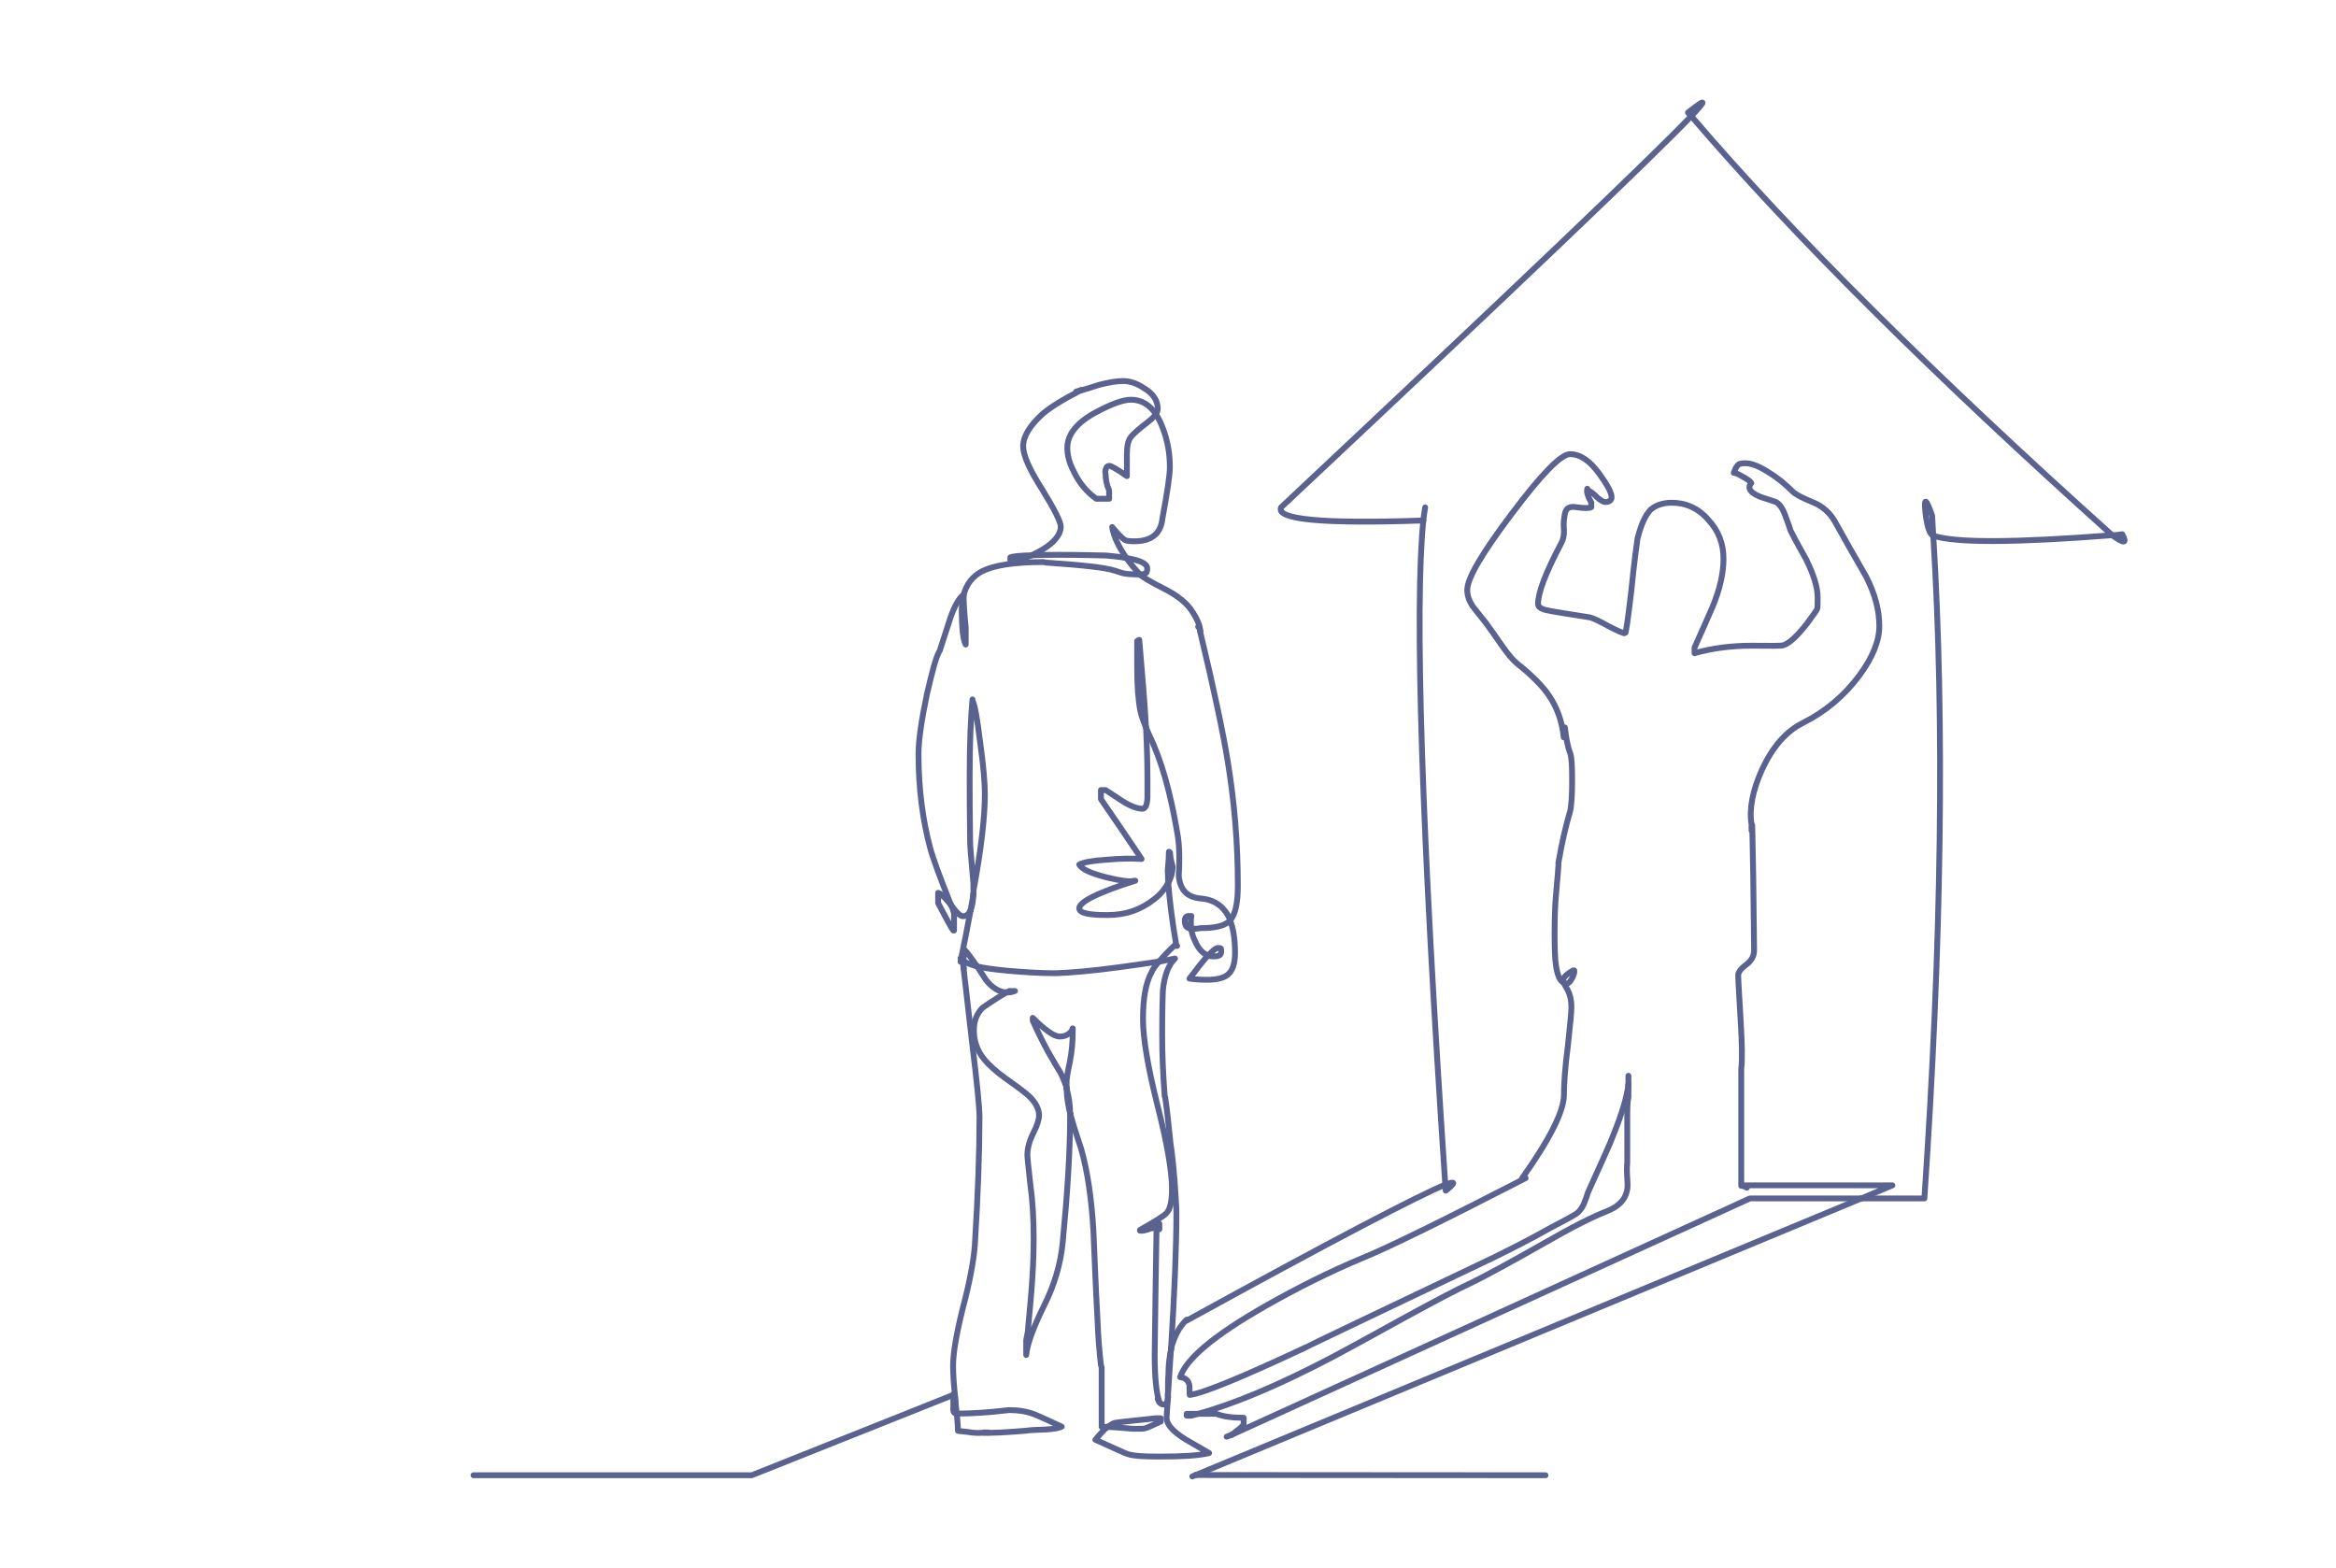 <?xml version="1.0" encoding="UTF-8"?> <!-- Generator: Adobe Illustrator 23.0.3, SVG Export Plug-In . SVG Version: 6.00 Build 0) --> <svg xmlns="http://www.w3.org/2000/svg" xmlns:xlink="http://www.w3.org/1999/xlink" id="Слой_1" x="0px" y="0px" viewBox="0 0 1000 671" style="enable-background:new 0 0 1000 671;" xml:space="preserve"> <style type="text/css"> .st0{fill:none;stroke:#5A638F;stroke-width:2.5;stroke-linecap:round;stroke-linejoin:round;stroke-miterlimit:10;} </style> <g> <g> <path class="st0" d="M724,49.7c-0.5-0.5-1.1-1.1-1.4-1.5C730.4,42,730.9,42.4,724,49.7"></path> <path class="st0" d="M827.6,229.3c-0.2-3-0.3-5.8-0.5-8.6c-2.6-7.4-3.5-7.9-2.9-1.7C824.9,225.4,826.1,228.9,827.6,229.3"></path> <path class="st0" d="M749.8,355.5v-2.6c-1.1-6.7,0.5-14.6,4.5-23.5c4.5-9.7,10.3-16.4,17.6-20c9.7-4.9,17.7-11.7,24.1-20.3 c5.8-7.9,8.5-14.9,8.5-21.1c0-6.7-1.8-13.6-5.6-21.1c-5.5-9.6-10-17.4-13.5-23.8c-2.1-3.6-5.2-6.4-9.1-8c-4.9-2-7.7-3.5-8.9-4.7 c-3-3-6.4-5.9-10.3-8.2c-3.9-2.6-7.3-3.9-9.9-3.9c-1.5,0-2.3,0.2-2.6,0.3c-0.9,0.5-1.7,1.7-2.4,3.8c0.6,0,2,0.5,3.9,1.7 c2.1,1.1,3.3,2,3.6,2.7c-0.5,0.5-0.8,1.1-0.8,1.8c0,1.5,1.7,2.9,5,4.2c1.8,0.6,3.8,1.2,6.1,2c1.5,0.6,2.9,2.4,4.1,5.5 c0.6,1.7,1.5,3.9,2.4,6.8c0.8,1.7,3,5.8,6.7,12.4c3.3,6.7,4.9,12,4.9,16.2c0,3,0,4.7-0.2,5c-0.2,0.5-1.7,2.6-4.5,6.4 c-4.2,5.3-7.4,8.3-10,9.1c-0.5,0.3-5,0.3-13.6,0.2c-8.8,0-17,1.1-24.4,3.2v-2.4c3.3-7.4,5.9-13.2,7.7-17.4 c3.2-7.7,4.7-14.6,4.7-20.6c0-6.4-2.1-12-6.5-16.7c-4.2-4.9-9.6-7.3-15.6-7.3c-3.9,0-7,1.1-9.1,3c-2.3,2.3-4.1,6.4-5.6,12.3 c-0.3,2-1.4,9.6-2.7,22.7c-1.4,12-2.3,17.9-2.6,17.9c-0.9,0-3.3-1.1-7-3c-3.8-2.1-6.7-3.5-8-3.8c-9.4-1.5-15.3-2.4-17.6-2.9 c-3.2-0.5-4.7-1.5-4.7-2.9c0-4.7,3.2-13.3,10-26.1c0.8-1.5,1.2-3.3,1.1-5.5c-0.3-2.7,0-5.2,0.5-7.4c0.5-2,2.1-2.9,4.7-2.4 c3.5,0.5,5.6,0.5,6.5,0v-2c-1.5-2.6-2.1-4.5-1.7-5.9v0.5c1.1,0.5,2.6,1.5,4.2,3.2c1.4,1.2,2.6,2,3.6,2c1.5,0,2.6-0.8,2.6-2 c0-2-1.8-5.3-5.2-10c-4.2-5.8-8.3-8.5-12.6-8.5c-3.8,0-12,8.3-24.7,25.2c-12.7,16.8-19.3,27.9-19.3,32.9c0,2.4,0.8,4.7,2.3,7 c1.1,1.4,3,3.8,5.8,7.3c1.8,2.4,4.1,5.8,7,9.9c2.3,3.3,4.4,5.8,6.2,7.3c6.7,5.3,11.2,10,13.8,13.9c3.3,4.9,5.5,10.8,6.2,17.7"></path> <path class="st0" d="M669.9,311.4c0.5,4.5,1.2,8.3,2.3,11.1c0.6,1.7,0.8,5.5,0.8,11.4c0,6.7-0.3,11.2-0.9,13.5 c-1.8,6.1-3.5,13.3-5,22.1c0.2,0.3-0.3,5.3-1.1,14.7c-0.3,3.5-0.5,8.6-0.5,15.6c0,6.4,0.2,10.8,0.5,12.9c0.6,4.5,1.7,7.3,3.5,8"></path> <path class="st0" d="M904.3,229.2c1.4-0.2,2.7-0.3,4.2-0.5C910.7,232.7,909.3,232.8,904.3,229.2"></path> <path class="st0" d="M827.6,229.3c9.6,3.2,35.2,3,76.7-0.2"></path> <path class="st0" d="M904.3,229.2C827.9,160.7,767.7,100.8,724,49.7"></path> <path class="st0" d="M494.8,177.2c0.6-0.8,0.8-1.5,0.8-2.3c0-3.5-2-6.5-6.1-8.9c-3-2-6.1-2.9-8.6-2.9c-3,0-6.5,0.6-10.6,1.7 c-3.2,1.1-5.8,1.8-7.4,2.3"></path> <path class="st0" d="M462.8,167c-0.8,0.2-1.5,0.5-2.1,0.6"></path> <path class="st0" d="M494.8,177.2c-2.7-3.9-6.2-6.1-10.6-6.1c-3.5,0-8.3,1.8-14.9,5.3c-8.3,4.4-12.4,9.6-12.4,15.3 c0,3,0.8,6.4,2.7,10c2.3,4.9,5.5,8.8,9.7,11.8h5.5v-3.6c-1.1-2.4-1.5-4.7-1.5-7c-0.2-0.6-0.2-1.4,0-1.8c0.2-1.1,0.8-1.7,1.5-1.7 c0.9,0,3.5,1.5,7.6,4.4v-0.3c0-3.8,0-6.7,0-8.8c0-3.6,0.5-6.2,1.7-7.6c1.1-1.5,3.6-3.6,7.6-6.7 C493.1,179.3,494.2,178.2,494.8,177.2"></path> <path class="st0" d="M462.8,167c-8.2,4.2-13.5,7.6-16.5,10.2c-5.5,5-8.3,9.6-8.3,13.9c0,3.8,2.7,9.9,8.2,18.5 c5.3,8.6,7.9,13.9,7.9,15.8c0,3.3-2.6,6.7-7.9,9.9c-1.7,0.9-3.2,1.8-4.5,2.4"></path> <path class="st0" d="M412.5,254.8c0-0.2,0-0.2,0-0.2c-2,1.4-3.8,4.7-5.6,9.7c-0.9,2.9-2.4,7.4-4.5,13.9c0,0.2,0,0.3-0.2,0.5 c0,0,0,0.2-0.2,0.3c-1.4,2.6-3,8.6-5.2,18.2c-2.3,10.9-3.6,19.6-3.6,25.6c0,14.9,1.8,28.3,5,40.2c1.1,4.2,4.1,12.4,8.9,24.4"></path> <path class="st0" d="M412.5,254.8c-0.5,2-0.8,4.1-0.8,6.7c0,0,0,2.1,0.2,6.2c0.2,4.2,0.8,7,1.5,8.2v-7.3 C412.8,262.8,412.5,258.1,412.5,254.8"></path> <path class="st0" d="M488,245.9h-0.2c-3.3,0-5.8-0.2-7-0.5s-2.4-0.8-3.5-1.1c-4.2-1.4-14.1-2.4-29.7-3.5c-0.5-0.2-0.8-0.2-1.2-0.2 c-12.3,0-20.9,1.4-25.9,3.9c-4.1,2.1-6.8,5.5-8,10.2"></path> <path class="st0" d="M441.6,237.7c3.2-0.2,7.1-0.2,12-0.2c9.2,0,16.1,0.2,20,0.3c3.3,0.3,6.2,0.6,8.6,1.1"></path> <path class="st0" d="M441.6,237.7c-2.4,1.1-4.5,1.8-6.7,2.3h-2.4v-1.4C433.7,238.1,436.7,237.8,441.6,237.7"></path> <path class="st0" d="M500.1,377.8c-1.2,2.4-3,4.7-5.6,6.8c-5.8,4.7-12.4,7.1-20.5,7.1s-12-0.9-12-2.9c0-2.7,8-6.8,24-11.8h-0.5 c-1.8,0.6-5.9,0-11.7-1.4c-6.5-1.7-10.5-3.3-11.8-5.5c1.5-0.9,5.5-1.7,11.8-2.1c5.6-0.5,10.6-0.6,14.9-0.3 c-6.8-10.2-12.6-18.6-17.4-25.6v-3.9h2c0.5,0.3,2.6,1.7,6.4,4.2c3.9,2.6,7.1,3.8,9.4,3.8c1.2,0,2-1.7,2.1-4.9c0-3.9,0-6.5,0-7.7 c0-6.5-0.2-13.8-0.6-22.1"></path> <path class="st0" d="M416.7,382.6c0-1.4,0-2.9,0-4.5c-0.9-10-1.4-15.9-1.4-17.4c-0.2-11.8-0.2-21.5-0.2-29 c0-14.1,0.5-24.7,1.2-32.3v0.5c1.1,2.1,2.1,8.2,3.3,18c1.4,9.9,2,17.3,2,22.1c0,9.4-1.5,23.2-4.9,41.4 C416.9,381.9,416.7,382.2,416.7,382.6"></path> <path class="st0" d="M407.2,387.5c0.5,1.1,0.9,2.3,1.2,3.5v7.3h-0.3c-0.8-0.9-2.9-4.9-6.5-11.7v-4.4 C402.9,382.5,404.6,384.3,407.2,387.5"></path> <path class="st0" d="M407.2,387.5L407.2,387.5c2.3,3.2,3.9,4.7,5,4.7c1.5,0,2.6-0.9,3.3-2.6"></path> <path class="st0" d="M416.7,382.6c-0.3,2.3-0.8,4.7-1.2,7"></path> <path class="st0" d="M415.5,389.6c0.6-1.5,1.1-3.9,1.2-7"></path> <path class="st0" d="M609.3,222.8c0.2-2,0.5-3.9,0.8-5.6"></path> <path class="st0" d="M482.2,238.9c-3.3-4.9-5.5-9.2-6.1-13.3c2.7,3.3,4.7,5.2,5.6,5.6c0.5,0.3,1.7,0.5,3.8,0.5 c7.4,0,11.4-3.2,12.1-9.7c2.1-11.4,3.2-18.6,3.2-22c0-5.6-0.9-11.1-2.9-16.4c-0.9-2.4-1.8-4.5-3.2-6.4"></path> <path class="st0" d="M482.2,238.9c5.9,0.9,8.9,2.4,8.9,4.4c0,0.9-0.2,1.5-0.3,1.8c-0.5,0.5-1.4,0.8-2.9,0.8"></path> <path class="st0" d="M513.8,270.1c0-1.7-0.9-4.4-3.2-8c-2.3-3.8-6.4-7.1-12.1-10c-5.9-3-9.4-5-10.5-6.2"></path> <path class="st0" d="M488,245.9c-2.3-2.4-4.1-4.7-5.8-7"></path> <path class="st0" d="M490.6,311.5c-0.6-10.9-1.7-23.5-2.9-37.6l-0.9,0.5v11.4c0,8,0.5,14.3,1.4,18.6 C488.6,306.4,489.5,308.8,490.6,311.5"></path> <path class="st0" d="M513.8,270.1c-0.3-0.6-0.3-1.2-0.6-1.8h-0.3"></path> <path class="st0" d="M490.6,311.5c0.5,1.1,0.9,2.1,1.4,3.2c5.2,10.8,9.1,24.7,12,42c0.8,4.1,1.1,10.3,0.6,18.2 c0.6,6.1,3.6,9.2,9.4,9.7c6.1,0.5,10.3,3.6,12.7,9.4"></path> <path class="st0" d="M500.1,377.8c0-2-0.2-3.6-0.2-5.3c0.3-3.6,0.5-6.2,0.5-7.9c0.3,0,0.5,0.2,0.5,0.5c0,1.2,0.3,3.2,1.1,5.8 C501.9,373.2,501.5,375.5,500.1,377.8"></path> <path class="st0" d="M510,397.6c-0.3-2-0.3-3.8,0-5.5c-1.2,0-1.8,0-2,0.2c-0.5,0.2-0.8,0.8-0.8,1.8c0,2,0.6,3,2,3.3 C509.4,397.5,509.7,397.5,510,397.6"></path> <path class="st0" d="M510,397.6c0.8,0,2.3,0,3.9-0.3c5.9,0,10-0.9,12-2.7c0.3-0.2,0.5-0.5,0.8-0.6"></path> <path class="st0" d="M526.6,394c2.3-2.7,3.3-7.6,3.3-14.9c0-18.2-1.5-36.1-4.4-53.7c-2-12.1-5.9-30.6-11.8-55.3"></path> <path class="st0" d="M724,49.7c-16.5,17.3-75,73.1-175.6,167.5c-2.3,5.2,18,7.1,60.8,5.6"></path> <path class="st0" d="M618.7,507.1c4.5-1.7,4.5-0.9,0.2,2.6C618.8,508.9,618.7,508,618.7,507.1"></path> <path class="st0" d="M526.6,394c1.4,3.6,2.1,8.3,2.1,13.9c0,4.7-1.1,7.7-3.2,9.4c-1.8,1.4-4.7,2.1-8.9,2.1c-2.9,0-5.3-0.2-7.4-0.5 c3.3-4.4,5.9-7.7,8-10"></path> <path class="st0" d="M517.2,409c2-2.1,3.3-3.2,4.1-3.2s1.2,0,1.4,0.3c0.2,1.7,0,2.7-1.1,3c-0.3,0.2-1.1,0.3-2.4,0.3 C518.5,409.4,517.9,409.3,517.2,409"></path> <path class="st0" d="M517.2,409c-2.3-0.8-4.1-2.7-5.6-6.1c-0.9-1.8-1.4-3.6-1.7-5.3"></path> <path class="st0" d="M503.9,404.9h-0.3c-2-11.4-3-20.5-3.5-27.1"></path> <path class="st0" d="M496.2,411.6c-4.4,0.6-9.9,1.5-16.8,2.4c-12.6,1.7-21.7,2.4-27.3,2.6c-0.2,0-0.3,0-0.5,0 c-6.8,0-13.6-0.5-20.6-1.1c-5.3-0.5-9.6-1.1-12.7-1.8"></path> <path class="st0" d="M495.1,525.7c-0.6-0.2-1.5,0-2.6,0.2c-2.1,0.8-3.8,1.1-4.5,0.9v-0.3c6.7-3.8,10.6-6.2,11.4-7.3 c1.5-1.5,2.3-5,2.3-10.2c0-7.7-2.1-19.7-6.2-35.8c-4.1-16.4-6.2-28.7-6.2-37c0-8.6,1.1-15.3,3.6-19.9c0.6-1.5,1.8-3,3.3-4.9"></path> <path class="st0" d="M501.3,577.3c1.5-24.1,2.3-43.5,2.3-58.2c0-2.1-0.3-6.8-0.8-13.9c-0.6-7.3-1.2-12.4-1.7-15.5 c-0.8-7.9-1.5-14.6-2.3-20c-0.2-0.2-0.2-0.2-0.2-0.3c-0.8-10.3-1.1-19-1.1-26.2c0-10.5,0.2-16.7,0.3-19.1 c0.6-6.5,2.4-11.1,5.2-13.8c-1.7,0.3-3.9,0.8-7,1.4"></path> <path class="st0" d="M496.2,411.6c1.7-2.1,3.9-4.4,6.7-7"></path> <path class="st0" d="M495.1,525.7c0.2-1.1,0.2-2,0.2-2.9"></path> <path class="st0" d="M496.3,523.8v2.4c-0.2-0.3-0.8-0.5-1.2-0.5"></path> <path class="st0" d="M653.1,504.3c-35,18-58.5,29.6-70.3,34.4c-13.2,5.5-27.1,12.4-41.5,20.6c-21.5,12.3-33.5,22.3-36.1,30.2 c2.1,0.3,3.3,1.2,3.8,2.9c0.2,0.2,0.2,1.7,0.3,4.7c5.5-0.6,22.1-7.4,50-20.5c0.2-0.2,26.8-12.9,79.9-38.2 c7.1-3.5,15.5-7.7,24.7-12.9c6.4-3.3,9.9-5.3,10.8-5.9c1.4-0.9,2.4-2.3,3.3-4.2c0.9-2.3,1.5-3.9,1.8-5 c6.1-13.5,9.9-21.8,10.9-24.7c3.8-9.4,5.8-16.5,6.4-21.5"></path> <path class="st0" d="M501.3,577.3c-0.5,6.4-0.8,13-1.4,20.2"></path> <path class="st0" d="M500,597.4c0-3.8,0-7,0.2-9.6c0-3.8,0.5-7.4,1.2-10.6"></path> <path class="st0" d="M500,598.2c0-0.3,0-0.6,0-0.8"></path> <path class="st0" d="M474.2,610.8c1.2-0.9,2.1-1.4,2.9-1.7c0.6-0.2,6.4-0.8,17.7-2h2.1v1.4c-3.6,1.7-5.9,2.7-6.7,2.9 c-0.3,0.2-2.1,0.2-5.3,0.2C480.4,611.2,476.9,610.9,474.2,610.8"></path> <path class="st0" d="M500,598.2c-0.2,2.9-0.5,5.8-0.6,8.8c0,2.7,2.7,5.8,8.2,9.2c2.9,1.7,6.2,3.6,10,5.8 c-4.5,1.1-11.4,1.5-20.9,1.5c-0.3,0-0.8,0-1.1,0c-6.2,0-10.6-0.3-12.9-1.1c-0.8-0.2-5.3-2.3-13.8-6.1c2-2.4,3.8-4.4,5.3-5.6"></path> <path class="st0" d="M513,605.2c-1.1,0.3-2.1,0.5-3,0.8h-2v-0.8H513"></path> <path class="st0" d="M513,605.2h7.7c2.7,1.1,6.5,1.7,11.7,1.7v2.7c-0.3,0.6-1.2,1.7-3,2.9c-0.9,0.8-1.7,1.4-2.4,1.8"></path> <path class="st0" d="M495.6,598.8c0.5,1.7,1.4,2.4,2.6,2.4c1.1,0,1.7-1.1,1.8-3"></path> <path class="st0" d="M496.3,600c-1.2-3.2-2-9.9-2-20c0.3-21.2,0.5-39.4,0.8-54.3"></path> <line class="st0" x1="527" y1="614.3" x2="525.1" y2="615"></line> <path class="st0" d="M501.3,577.3c1.4-5.2,3.5-9.4,6.7-12.4"></path> <path class="st0" d="M697.1,464.2v3.5c0,0.2,0,0.8,0,2c-0.3,1.1-0.5,3.5-0.5,7.1v20.9c-0.2,1.5-0.2,3.6,0,6.7 c0.2,2.6,0.2,4.5-0.2,5.6c-0.8,3.6-3.5,6.5-8.6,8.5c-5.9,2.3-14.9,6.8-26.5,13.5c-14.4,8.2-24.4,13.6-30.2,16.5 c-8.2,3.8-18.2,9.2-30.5,15.9c-17.3,9.6-27.4,15-30.2,16.5c-22.3,11.7-41.5,19.9-57.5,24.3"></path> <path class="st0" d="M508,565.3c62.9-34.6,99.8-53.8,110.7-58.2"></path> <path class="st0" d="M431,424.8c0.5-0.2,0.8-0.3,1.1-0.6h2.4C433.4,424.6,432.2,424.9,431,424.8"></path> <path class="st0" d="M459.2,440.5c-1.1,2.1-3,3.2-5.6,3.2c-2.3,0-6.2-2.7-11.5-8v1.2c2,4.5,4.2,8.9,6.5,13.2 c1.4,2.3,3,5.3,5.2,8.8c1.2,2.3,2.1,4.5,2.9,7.1"></path> <path class="st0" d="M456.6,466c0-1.1,0-2.3,0-3.3c0-0.6,0.3-3.3,1.4-8.2c0.9-4.7,1.2-8.9,1.2-12.7v-1.2"></path> <line class="st0" x1="459.2" y1="440.2" x2="459.2" y2="440.5"></line> <path class="st0" d="M412.5,411.4c-0.2,0-0.3-0.2-0.3-0.3"></path> <path class="st0" d="M411.4,410.5c0-0.2,0-0.3-0.2-0.3"></path> <path class="st0" d="M412.2,411.1c-0.3-0.2-0.5-0.5-0.8-0.6"></path> <path class="st0" d="M418.3,413.7c-2.3-3.3-4.2-5.9-5.8-7.6v5.3"></path> <path class="st0" d="M431,424.8c-3,0-6.1-1.8-8.9-5.3c-1.4-2.1-2.6-4.1-3.8-5.8"></path> <path class="st0" d="M418.3,413.7c-2.6-0.8-4.5-1.4-5.8-2.3"></path> <path class="st0" d="M411.4,410.5c0,0.5,0,0.8-0.2,1.2"></path> <path class="st0" d="M412.2,411.1c0,0.8,0.2,1.8,0.3,3.5"></path> <line class="st0" x1="412.5" y1="411.4" x2="412.5" y2="414.6"></line> <path class="st0" d="M458.1,476.6c0,0.5,0,0.6,0,0.9c0,15.6-1.2,33.8-3.2,54.6c-0.9,9.1-3.6,18.2-8.2,27.3 c-4.5,9.2-7,16.1-7.4,20.6v-4.4c0-0.9,0-1.5,0-2c0.5-2.4,0.8-3.9,0.8-4.9l1.2-13.2c0.8-9.2,1.2-17.7,1.2-25.3 c0-8.8-0.5-16.8-1.5-23.8c-0.8-7.1-1.2-11.1-1.2-11.8c0-3,0.8-6.2,2.6-9.7c1.7-3.3,2.4-5.9,2.4-7.4c0-2.7-1.4-5.5-4.2-8.2 c-1.1-1.1-4.2-3.5-9.6-7.3c-4.5-3.2-7.7-6.1-9.7-8.6c-3-3.6-4.4-7.9-4.4-12.3c0-4.1,1.2-7.1,3.6-9.6c1.2-0.9,4.5-3.2,10.5-6.8"></path> <path class="st0" d="M412.5,414.6c0.6,5.3,1.8,15.6,3.6,31.4c2.1,17.1,3.2,27.9,3.2,32.3c0,14.1-0.6,32.4-2,54.9 c-0.5,6.4-2.1,15.3-5.2,27c-2.7,10.9-4.1,19-4.1,24.4c0,3.6,0.3,8.8,1.1,15.2c0,2,0.3,3.9,0.5,5.5"></path> <path class="st0" d="M474.2,610.8c-0.9,0-1.8,0-2.6,0v-24.7c0-0.3,0-0.6,0-0.8c-0.2-0.3-0.2-0.6-0.3-0.9c-0.6-5-1.2-11.8-1.5-20 c-0.8-13.8-1.2-26.1-1.7-37.1c-0.8-13.6-2.4-25.5-5.3-35.6c-2.3-6.8-3.8-11.7-4.5-14.3c0-0.3,0-0.6-0.2-0.8"></path> <path class="st0" d="M458.1,476.6c-0.8-3.2-1.4-6.7-1.5-10.6"></path> <path class="st0" d="M456.6,466c0.9,3.3,1.5,6.8,1.5,10.6"></path> <path class="st0" d="M421.4,613.2c0.6,0,1.2,0,1.8,0h-2l0,0"></path> <path class="st0" d="M409.6,605.2c0.3,3.5,0.5,5.8,0.5,7.3c0.3,0,1.8,0.2,4.5,0.5c1.5,0.3,3.8,0.5,6.7,0.3"></path> <path class="st0" d="M421.4,613.2c0.5,0.2,2.7,0.2,6.8,0c4.7-0.3,8.5-0.5,11.4-0.8c1.4-0.3,4.1-0.3,8.2-0.5 c3.3-0.2,5.6-0.6,6.7-1.2c-5.8-2.7-9.7-4.5-11.7-5.3c-3.2-1.2-6.7-1.8-10.8-1.8c-9.2,1.1-16.7,1.5-22.1,1.5c-0.2,0-0.3,0-0.3,0"></path> <path class="st0" d="M409.6,605.2c-1.2-0.2-1.7-0.9-1.5-2.4c0-3.8,0-5.8,0-5.9"></path> <line class="st0" x1="421.4" y1="613.2" x2="421.3" y2="613.2"></line> <line class="st0" x1="511.9" y1="631.4" x2="510.4" y2="632"></line> <line class="st0" x1="661.6" y1="631.5" x2="511.9" y2="631.4"></line> <polyline class="st0" points="407.6,597.3 321.8,631.5 202.7,631.5 "></polyline> <path class="st0" d="M747.8,508.4c-1.1-0.6-1.8-0.8-2.4-0.8v-50c0.5-4.1,0.3-10.9-0.2-19.7c-0.6-11.1-1.1-17.9-1.1-20.5 c0-1.2,1.2-2.9,3.5-4.5c2.3-1.8,3.3-3.8,3.3-6.1c-0.2-23.7-0.5-41.5-0.8-53.5"></path> <path class="st0" d="M669.5,420.7c0.3,0.3,0.8,0.3,1.2,0.3c0.8,0,1.5-0.8,2.3-2.3c0.8-1.5,1.1-2.7,0.9-3.3h-0.5 c-0.8,0.5-1.5,0.9-2.3,1.5c-1.4,1.1-2,2-2,2.9C669.2,419.9,669.2,420.4,669.5,420.7"></path> <path class="st0" d="M669.5,420.7c0.2,0.8,0.8,1.7,1.5,2.9c1.1,2.1,1.7,4.5,1.7,7.4c0,2-0.5,7.4-1.5,16.5 c-1.2,9.2-1.7,16.2-1.7,21.1c0,7.1-6.1,19.1-18,35.9"></path> <line class="st0" x1="697.1" y1="460.5" x2="697.1" y2="464.2"></line> <path class="st0" d="M827.6,229.3c4.9,79.7,3.6,174.3-3.8,283.7h-27"></path> <polyline class="st0" points="746.6,507.4 810.1,507.4 796.8,513 "></polyline> <polyline class="st0" points="796.8,513 749.1,513 527,614.3 "></polyline> <line class="st0" x1="796.8" y1="513" x2="511.9" y2="631.4"></line> <path class="st0" d="M618.7,507.1c-10.2-152.1-13.2-247-9.4-284.3"></path> <path class="st0" d="M415.5,389.6c-1.2,6.7-2.6,13.6-4.1,20.9"></path> </g> </g> </svg> 